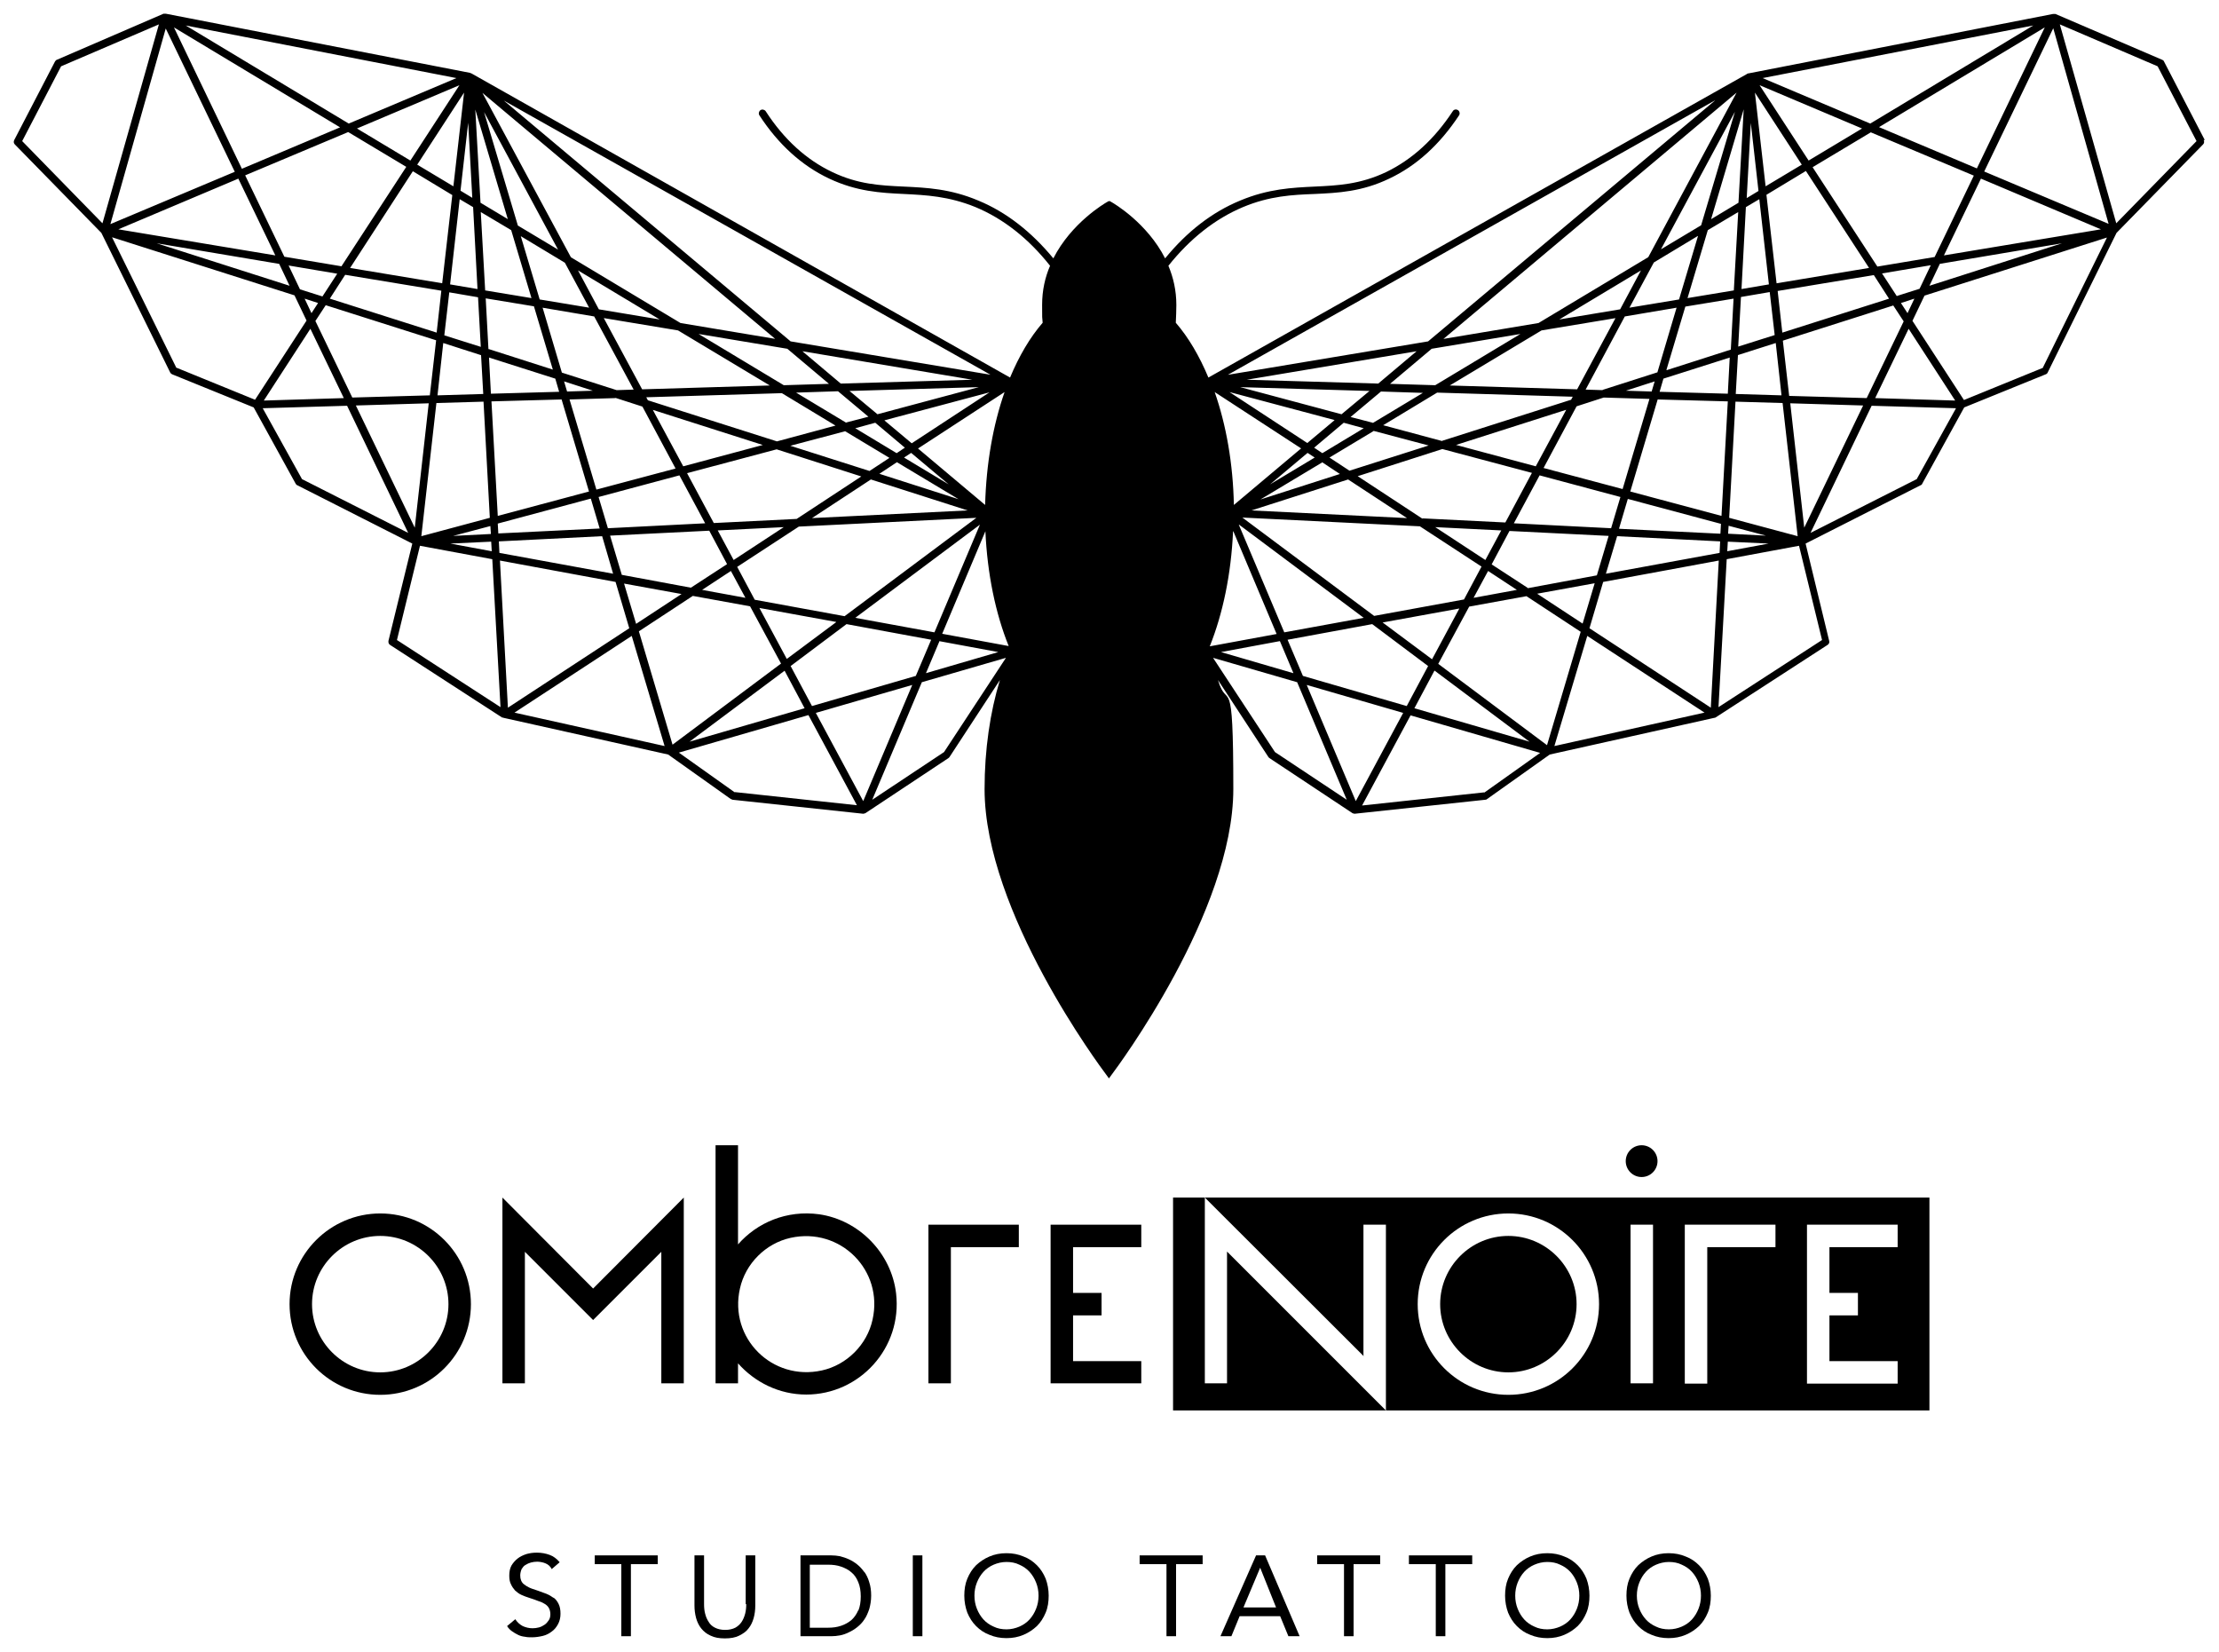 <?xml version="1.0" encoding="UTF-8"?>
<svg xmlns="http://www.w3.org/2000/svg" version="1.1" viewBox="0 0 810 603">
  <!-- Generator: Adobe Illustrator 28.7.1, SVG Export Plug-In . SVG Version: 1.2.0 Build 142)  -->
  <g>
    <g id="Calque_1">
      <g>
        <path d="M138.8,442.9c-18.2,0-33.1,14.8-33.1,33.1s14.8,33.1,33.1,33.1,33.1-14.8,33.1-33.1-14.8-33.1-33.1-33.1ZM138.8,500.9c-13.7,0-24.9-11.2-24.9-24.9s11.2-24.9,24.9-24.9,24.9,11.2,24.9,24.9-11.2,24.9-24.9,24.9Z"/>
        <path d="M327.1,472.1c-1.7-14.7-13.5-26.8-28.1-28.9-11.8-1.6-22.6,3-29.6,11v-36.2h-8.2v86.9h8.2v-7.3c6.1,6.9,15,11.4,24.9,11.4,19.5,0,35.1-17,32.8-36.9ZM318.5,481.7c-2,9.1-9.4,16.5-18.5,18.5-18.1,4-34-11.8-29.9-29.9,2-9.1,9.4-16.5,18.5-18.5,18.1-4,34,11.8,29.9,29.9Z"/>
        <polygon points="371.9 447 338.9 447 338.9 504.9 347.1 504.9 347.1 455.2 371.9 455.2 371.9 447"/>
        <polygon points="416.6 455.2 416.6 447 383.5 447 383.5 504.9 416.6 504.9 416.6 496.8 391.7 496.8 391.7 480.1 402.1 480.1 402.1 471.9 391.7 471.9 391.7 455.2 416.6 455.2"/>
        <polygon points="241.4 504.9 249.6 504.9 249.6 437.1 216.5 470.3 183.4 437.1 183.4 504.9 191.6 504.9 191.6 456.9 216.5 481.8 241.4 456.9 241.4 504.9"/>
        <path d="M550.6,500.9c13.7,0,24.9-11.2,24.9-24.9s-11.2-24.9-24.9-24.9-24.9,11.2-24.9,24.9,11.2,24.9,24.9,24.9Z"/>
        <polygon points="447.9 504.9 439.8 504.9 439.8 437.1 428.2 437.1 428.2 514.8 505.9 514.8 447.9 456.8 447.9 504.9"/>
        <path d="M497.7,495.1v-48.1h8.2v67.8h198.4v-77.7h-264.5l58,57.9ZM659.6,447h33.1v8.2h-24.9v16.7h10.4v8.2h-10.4v16.7h24.9v8.2h-33.1v-57.9ZM615,447h33.1v8.2h-24.9v49.8h-8.2v-57.9ZM595.2,447h8.2v57.9h-8.2v-57.9ZM550.6,442.9c18.2,0,33.1,14.8,33.1,33.1s-14.8,33.1-33.1,33.1-33.1-14.8-33.1-33.1,14.8-33.1,33.1-33.1Z"/>
        <circle cx="599.3" cy="423.8" r="5.8" transform="translate(-124.2 547.9) rotate(-45)"/>
        <path d="M202.2,583.3c-.8-.6-1.8-1.2-2.8-1.6-1.1-.4-2.2-.8-3.3-1.2-1.2-.4-2.2-.7-3-1.1-.8-.4-1.4-.8-1.9-1.2-.5-.4-.8-.9-1-1.4-.2-.5-.3-1.1-.3-1.8s.2-1.6.5-2.3c.4-.6.8-1.2,1.4-1.5.6-.4,1.3-.7,2-.9.8-.2,1.5-.3,2.3-.3s2.1.2,3,.6c1,.4,1.8,1.1,2.3,2.1l2.9-2.5c-1.1-1.3-2.3-2.2-3.7-2.7-1.4-.5-2.9-.8-4.6-.8s-2.6.2-3.8.5c-1.2.4-2.3.9-3.2,1.6-.9.7-1.7,1.6-2.3,2.6-.6,1.1-.8,2.3-.8,3.7s.2,2.3.6,3.1c.4.9.9,1.6,1.5,2.3.7.6,1.4,1.2,2.3,1.6.9.4,1.9.8,2.9,1.1,1.3.4,2.4.8,3.4,1.2,1,.3,1.8.7,2.4,1.1.6.4,1.1.9,1.4,1.5.3.6.5,1.3.5,2.2s-.2,1.6-.6,2.2c-.4.6-.9,1.2-1.5,1.6-.6.4-1.3.8-2.1,1-.8.2-1.5.3-2.3.3-1.3,0-2.5-.3-3.6-.8-1.1-.6-2-1.4-2.7-2.5l-3,2.5c.5.8,1.1,1.4,1.8,1.9.7.5,1.4.9,2.2,1.3s1.6.6,2.5.7c.9.2,1.7.2,2.6.2,1.3,0,2.6-.2,3.9-.5s2.4-.9,3.3-1.6c1-.7,1.7-1.6,2.3-2.7.6-1.1.9-2.4.9-3.8s-.2-2.6-.7-3.6c-.5-1-1.1-1.8-2-2.4Z"/>
        <polygon points="217.1 570.9 226.8 570.9 226.8 597.2 230.3 597.2 230.3 570.9 240.1 570.9 240.1 567.7 217.1 567.7 217.1 570.9"/>
        <path d="M272.4,585.5c0,1.2-.1,2.3-.4,3.5-.3,1.1-.7,2.1-1.3,3-.6.9-1.4,1.6-2.3,2.1-1,.5-2.2.8-3.7.8s-2.7-.3-3.7-.8c-1-.5-1.8-1.2-2.3-2.1-.6-.9-1-1.8-1.3-3-.3-1.1-.4-2.3-.4-3.5v-17.8h-3.5v18.3c0,1.6.2,3.1.6,4.6.4,1.4,1,2.7,1.9,3.8.9,1.1,2,2,3.4,2.6,1.4.7,3.1,1,5.2,1s3.8-.3,5.2-1c1.4-.7,2.6-1.5,3.4-2.6.9-1.1,1.5-2.4,1.9-3.8.4-1.4.6-3,.6-4.6v-18.3h-3.5v17.8Z"/>
        <path d="M315.5,573.8c-.8-1.1-1.6-2-2.6-2.8-1-.8-2-1.4-3.1-1.9-1.1-.5-2.1-.8-3.2-1.1-1.1-.2-2.1-.3-3.1-.3h-11.3v29.5h11.3c1,0,2-.1,3.1-.3,1.1-.2,2.2-.6,3.2-1.1,1.1-.5,2.1-1.1,3.1-1.9,1-.8,1.9-1.7,2.6-2.8.8-1.1,1.3-2.4,1.8-3.8.4-1.4.7-3.1.7-4.9s-.2-3.4-.7-4.9c-.4-1.4-1-2.7-1.8-3.8ZM313.3,587.7c-.6,1.4-1.4,2.6-2.5,3.6-1.1.9-2.3,1.6-3.8,2.1s-3,.7-4.7.7h-6.7v-23h6.7c1.7,0,3.3.2,4.7.7s2.7,1.1,3.8,2.1c1.1.9,1.9,2.1,2.5,3.6.6,1.4.9,3.2.9,5.2s-.3,3.8-.9,5.2Z"/>
        <rect x="333.2" y="567.7" width="3.5" height="29.5"/>
        <path d="M378.5,571.3c-1.4-1.4-3-2.5-4.9-3.2-1.9-.8-3.9-1.2-6.2-1.2s-4.3.4-6.2,1.2c-1.9.8-3.5,1.9-4.9,3.2-1.4,1.4-2.4,3-3.2,4.9-.8,1.9-1.1,4-1.1,6.2s.4,4.3,1.1,6.2c.8,1.9,1.8,3.5,3.2,4.9,1.4,1.4,3,2.5,4.9,3.2,1.9.8,3.9,1.2,6.2,1.2s4.3-.4,6.2-1.2c1.9-.8,3.5-1.9,4.9-3.2,1.4-1.4,2.4-3,3.2-4.9.8-1.9,1.1-4,1.1-6.2s-.4-4.3-1.1-6.2c-.8-1.9-1.8-3.5-3.2-4.9ZM378.2,587.2c-.6,1.5-1.4,2.8-2.4,3.9-1,1.1-2.3,2-3.7,2.6-1.4.6-3,1-4.7,1s-3.3-.3-4.7-1c-1.4-.6-2.7-1.5-3.7-2.6-1-1.1-1.8-2.4-2.4-3.9-.6-1.5-.9-3.1-.9-4.8s.3-3.3.9-4.8c.6-1.5,1.4-2.8,2.4-3.9,1-1.1,2.3-2,3.7-2.6,1.4-.6,3-1,4.7-1s3.3.3,4.7,1c1.4.6,2.7,1.5,3.7,2.6,1,1.1,1.8,2.4,2.4,3.9.6,1.5.9,3.1.9,4.8s-.3,3.3-.9,4.8Z"/>
        <polygon points="416 570.9 425.8 570.9 425.8 597.2 429.3 597.2 429.3 570.9 439 570.9 439 567.7 416 567.7 416 570.9"/>
        <path d="M458.5,567.7l-13,29.5h4l3-7.3h14.8l3,7.3h4.1l-12.6-29.5h-3.3ZM453.9,586.7l6.1-14.5h0l5.8,14.5h-12.1Z"/>
        <polygon points="480.8 570.9 490.6 570.9 490.6 597.2 494.1 597.2 494.1 570.9 503.8 570.9 503.8 567.7 480.8 567.7 480.8 570.9"/>
        <polygon points="514.3 570.9 524.1 570.9 524.1 597.2 527.6 597.2 527.6 570.9 537.4 570.9 537.4 567.7 514.3 567.7 514.3 570.9"/>
        <path d="M575.9,571.3c-1.4-1.4-3-2.5-4.9-3.2-1.9-.8-3.9-1.2-6.2-1.2s-4.3.4-6.2,1.2c-1.9.8-3.5,1.9-4.9,3.2-1.4,1.4-2.4,3-3.2,4.9-.8,1.9-1.1,4-1.1,6.2s.4,4.3,1.1,6.2c.8,1.9,1.8,3.5,3.2,4.9,1.4,1.4,3,2.5,4.9,3.2,1.9.8,3.9,1.2,6.2,1.2s4.3-.4,6.2-1.2c1.9-.8,3.5-1.9,4.9-3.2,1.4-1.4,2.4-3,3.2-4.9.8-1.9,1.1-4,1.1-6.2s-.4-4.3-1.1-6.2c-.8-1.9-1.8-3.5-3.2-4.9ZM575.6,587.2c-.6,1.5-1.4,2.8-2.4,3.9-1,1.1-2.3,2-3.7,2.6-1.4.6-3,1-4.7,1s-3.3-.3-4.7-1c-1.4-.6-2.7-1.5-3.7-2.6-1-1.1-1.8-2.4-2.4-3.9-.6-1.5-.9-3.1-.9-4.8s.3-3.3.9-4.8c.6-1.5,1.4-2.8,2.4-3.9,1-1.1,2.3-2,3.7-2.6,1.4-.6,3-1,4.7-1s3.3.3,4.7,1c1.4.6,2.7,1.5,3.7,2.6,1,1.1,1.8,2.4,2.4,3.9.6,1.5.9,3.1.9,4.8s-.3,3.3-.9,4.8Z"/>
        <path d="M620.2,571.3c-1.4-1.4-3-2.5-4.9-3.2-1.9-.8-3.9-1.2-6.2-1.2s-4.3.4-6.2,1.2c-1.9.8-3.5,1.9-4.9,3.2-1.4,1.4-2.4,3-3.2,4.9-.8,1.9-1.1,4-1.1,6.2s.4,4.3,1.1,6.2c.8,1.9,1.8,3.5,3.2,4.9,1.4,1.4,3,2.5,4.9,3.2,1.9.8,3.9,1.2,6.2,1.2s4.3-.4,6.2-1.2c1.9-.8,3.5-1.9,4.9-3.2,1.4-1.4,2.4-3,3.2-4.9.8-1.9,1.1-4,1.1-6.2s-.4-4.3-1.1-6.2c-.8-1.9-1.8-3.5-3.2-4.9ZM620,587.2c-.6,1.5-1.4,2.8-2.4,3.9-1,1.1-2.3,2-3.7,2.6-1.4.6-3,1-4.7,1s-3.3-.3-4.7-1c-1.4-.6-2.7-1.5-3.7-2.6-1-1.1-1.8-2.4-2.4-3.9-.6-1.5-.9-3.1-.9-4.8s.3-3.3.9-4.8c.6-1.5,1.4-2.8,2.4-3.9,1-1.1,2.3-2,3.7-2.6,1.4-.6,3-1,4.7-1s3.3.3,4.7,1c1.4.6,2.7,1.5,3.7,2.6,1,1.1,1.8,2.4,2.4,3.9.6,1.5.9,3.1.9,4.8s-.3,3.3-.9,4.8Z"/>
        <path d="M804.8,51.1l-14.9-28.7c-.1-.3-.4-.5-.7-.6l-38.9-16.7c0,0-.2,0-.3,0-.1,0-.2,0-.4,0s-.1,0-.2,0l-111.2,21.7c-.2,0-.3,0-.5.2l-196.6,110.8c-3.3-7.9-7.3-14.7-11.9-20,.1-2.2.2-4.4.2-6.5,0-5.3-1.1-10-2.9-14.3,7.9-9.9,17-17.1,27.2-21.4,9.8-4.1,18.1-4.5,26.2-4.8,8.5-.4,17.2-.8,27.2-5.6,10-4.7,18.5-12.5,25.5-23.1.4-.6.2-1.5-.4-1.9-.6-.4-1.5-.3-1.9.4-6.7,10.2-14.8,17.6-24.3,22.2-9.5,4.5-17.6,4.9-26.1,5.3-8.3.4-16.9.8-27.2,5.1-10.2,4.2-19.4,11.3-27.4,21.1-6.6-13-18.8-20.1-19.5-20.5l-.7-.4h-.2c0,.1-.2,0-.2,0l-.7.4c-.7.4-12.9,7.5-19.5,20.5-8-9.7-17.2-16.9-27.4-21.1-10.2-4.3-18.8-4.7-27.2-5.1-8.6-.4-16.7-.8-26.1-5.3-9.5-4.5-17.7-12-24.3-22.2-.4-.6-1.3-.8-1.9-.4-.6.4-.8,1.3-.4,1.9,6.9,10.6,15.5,18.4,25.5,23.1,10,4.7,18.7,5.2,27.2,5.6,8.1.4,16.4.8,26.2,4.8,10.1,4.2,19.3,11.4,27.2,21.4-1.8,4.2-2.9,8.9-2.9,14.3s0,4.2.2,6.5c-4.6,5.3-8.6,12.1-11.9,20L172.1,26.8c-.1,0-.3-.1-.5-.2L60.5,5c0,0-.2,0-.2,0-.1,0-.3,0-.4,0,0,0-.1,0-.2,0L20.8,21.8c-.3.1-.5.3-.7.6l-14.9,28.7c-.3.6-.2,1.2.2,1.6l31.6,32.3,25.1,50.9c.1.3.4.5.7.7l29.8,12.1,15.3,27.8c.1.2.3.5.6.6l42,21.3-8.7,35.5c-.1.6.1,1.2.6,1.5l40.9,26.5s0,0,.1,0c.1,0,.2,0,.4.1l60.1,13.4,22.8,16.2c.2.1.4.2.7.3l47.6,5.1h.2c.2,0,.6-.2.7-.2l30.3-20.1c.1-.1.3-.2.4-.4l18.4-28.1c-3.6,11.8-5.6,25.4-5.6,39.8,0,44.9,42.5,101.7,44.3,104.1l1.1,1.5,1.1-1.5c1.8-2.4,44.3-59.3,44.3-104.1s-2.1-28-5.6-39.8l18.4,28.1c.1.2.3.3.4.4l30.3,20.1c0,0,.5.2.7.2h.2l47.6-5.1c.3,0,.5-.1.7-.3l22.8-16.2,60.1-13.4c.1,0,.3,0,.3-.1,0,0,.1,0,.1,0l40.9-26.5c.5-.3.8-.9.6-1.5l-8.6-35.5,42-21.3c.3-.1.5-.3.6-.6l15.3-27.8,29.8-12.1c.3-.1.6-.4.7-.7l25.1-50.9,31.6-32.3c.4-.4.5-1.1.2-1.6ZM227,209.9l-4.3-14.4,36.2-1.8,6.5,12.2-13.2,8.6-25.3-4.7ZM248.8,216.8l-16.6,10.9-4.4-14.7,20.9,3.8ZM260.5,190.8l-9.7-18.1,32.7-8.7,30.9,9.9-23.6,15.5-30.2,1.5ZM286.1,192.4l-18.3,12-5.8-10.8,24.1-1.2ZM178.5,130.5l24.2,7.7,1.4,4.8-24.9.7-.7-13.2ZM179.2,194.9l-13.8.7,13.6-3.6.2,3ZM178.3,127.5l-1-18.6,17.6,2.9,6.9,23.1-23.4-7.5ZM198,112.3l18.9,3.2,14.4,26.7-6.2.2-20-6.4-7-23.6ZM216.5,142.6l-9.5.3-1.1-3.7,10.5,3.4ZM224.6,145.2l9.9,3.2,12.1,22.6-28.9,7.7-9.8-32.9,16.8-.5ZM312.2,156.3l7.3-2,10.8,9.1-3,2-15.1-9.1ZM324.7,167.1l-7.3,4.8-28.9-9.2,20-5.3,16.3,9.8ZM308.9,154.3l-18.3-11,15.3-.5,11.1,9.3-8.1,2.1ZM305.1,155.3l-21.5,5.8-47.1-15-.6-1.1,49.5-1.5,19.7,11.9ZM278.5,162.4l-29.1,7.8-11.1-20.6,40.1,12.8ZM248,173.5l9.4,17.5-35.5,1.8-3.4-11.4,29.5-7.9ZM317.9,175l35.3,11.3-56.8,2.8,21.5-14.1ZM320.9,173l6.5-4.3,22.5,13.5-29-9.3ZM330,167l2.6-1.7,13.7,11.5-16.3-9.8ZM322.9,153.4l38.3-10.2-28.4,18.6-9.9-8.3ZM320.3,151.2l-10.2-8.5,47.2-1.4-37,9.9ZM306.9,140l-14-11.8,62,10.4-48,1.4ZM302.6,140.1l-16.5.5-31.1-18.7,32.4,5.4,15.2,12.8ZM280.9,140.7l-46.5,1.4-14-26,27.1,4.5,33.5,20.1ZM218.6,112.9l-7.6-14.2,29.8,17.9-22.2-3.7ZM215.1,112.3l-18.1-3-6.9-23.1,16.1,9.7,8.9,16.5ZM189,82.2l-12.3-41.3,27,50.2-14.7-8.8ZM194,108.8l-16.9-2.8-1.6-28.6,11.1,6.6,7.4,24.8ZM175.6,129.6l.8,14.2-16.7.5,2.1-19.1,13.7,4.4ZM159.4,121.4l-39-12.4,5.6-8.7,35.1,5.8-1.7,15.2ZM162.2,122.3l1.8-15.6,10.5,1.8,1,18.1-13.3-4.2ZM161.5,103.4l-33.7-5.6,22.9-35.3,14.4,8.7-3.7,32.3ZM124.7,97.2l-20.9-3.5-14.3-29.7,37.6-15.8,21.2,12.7-23.6,36.2ZM100.4,93.2l-57.2-9.5,43.8-18.5,13.5,28ZM101.9,96.3l3.8,8-48.5-15.5,44.6,7.5ZM105.3,96.9l17.8,3-5.4,8.3-8.2-2.6-4.1-8.6ZM116.1,110.6l-2.4,3.7-2.5-5.3,4.9,1.6ZM125.5,145.3l-29.2.9,17-26.2,12.2,25.3ZM115.1,117.2l3.8-5.8,40.3,12.8-2.3,20.1-28.3.8-13.5-28ZM159.3,147.1l17.2-.5,2.3,42.4-25,6.7,5.5-48.6ZM179.3,197.7l.2,3.5-15.1-2.8,14.9-.7ZM179.4,146.5l25.6-.7,10,33.6-33.3,8.9-2.3-41.8ZM215.7,182.1l3.2,10.8-37,1.8-.2-3.6,33.9-9.1ZM219.8,195.7l4,13.7-41.5-7.6-.2-4.2,37.7-1.9ZM266.8,208.4l5.3,9.8-15.8-2.9,10.5-6.9ZM269.1,206.9l22.5-14.7,64.8-3.2-48.1,35.9-32.8-6-6.4-12ZM305.2,227.1l-18,13.4-10-18.6,28,5.1ZM293.7,258.5l-42,12.2,34.7-25.9,7.3,13.7ZM288.6,243.1l20.4-15.3,30.9,5.7-5.6,13.2-37.9,11-7.8-14.6ZM342.8,234l21.6,4-26.4,7.7,4.9-11.6ZM341.1,230.8l-28.9-5.3,45.5-34-16.6,39.3ZM335.1,163.7l31.6-20.6c-4.2,12-6.7,26.1-7.1,41.2l-24.5-20.6ZM361.7,136.8l-73.1-12.2-104.7-87.9,177.7,100.1ZM283.1,123.7l-34.7-5.8-40-24-32.3-60,107,89.9ZM185.4,80l-10-6-1.9-34,11.9,40.1ZM174.3,105.5l-10-1.7,3.5-31.1,4.9,2.9,1.6,29.9ZM172.4,72.2l-4.3-2.6,2.8-24.8,1.5,27.4ZM165.5,68l-13.2-7.9,17.1-26.3-3.9,34.2ZM149.8,58.6l-19.5-11.7,37.4-15.8-17.9,27.5ZM166.6,28.5l-39.3,16.6L67.8,9.3l98.8,19.2ZM124.1,46.5l-35.8,15.1L63.5,10l60.5,36.4ZM8.1,51.5l14.2-27.3,35.7-15.3-20.6,72.6-29.3-30ZM60.5,10.4l25.2,52.3-45.4,19.1L60.5,10.4ZM64.4,134.3l-23.5-47.7,66.6,21.2,4.4,9.2-18.8,28.9-28.7-11.7ZM110.2,174.8l-14.3-25.8,30.8-.9,22.3,46.4-38.9-19.7ZM129.9,148l26.6-.8-5.1,45.4-21.5-44.6ZM144.9,233.6l8.4-34.4,26.4,4.9,3,54-37.8-24.5ZM182.5,204.6l42.2,7.8,5,16.9-44.3,29-2.9-53.6ZM187.8,260.1l42.8-28,12,40.2-54.8-12.2ZM233.1,230.5l19.8-13,20.9,3.8,11.3,20.9-39.6,29.6-12.3-41.4ZM268.2,289.2l-20.4-14.5,47.3-13.7,17.7,32.9-44.6-4.8ZM315.1,292.4l-17.3-32.2,35.2-10.2-17.9,42.4ZM344.6,274.5l-26.2,17.4,18.1-42.9,30.7-8.9-22.6,34.4ZM343.9,231.4l15.8-37.5c.7,15.6,3.7,30,8.5,41.9l-24.4-4.5ZM557.7,214.6l-13.2-8.6,6.5-12.2,36.2,1.8-4.3,14.4-25.3,4.7ZM582.1,212.9l-4.4,14.7-16.6-10.9,20.9-3.8ZM472.1,245.7l-26.4-7.7,21.5-4,4.9,11.6ZM452.3,191.5l45.5,34-29,5.3-16.6-39.3ZM470,233.5l30.9-5.7,20.4,15.3-7.8,14.6-37.9-11-5.6-13.2ZM523.7,244.8l34.6,25.9-42-12.2,7.3-13.7ZM522.7,240.6l-18-13.4,28-5.1-10,18.6ZM501.6,224.8l-48.1-35.9,64.8,3.2,22.5,14.7-6.4,12-32.8,6ZM661.7,61l21.2-12.7,37.6,15.8-14.3,29.7-20.9,3.5-23.6-36.2ZM689.6,109l-39,12.4-1.7-15.2,35.1-5.8,5.6,8.7ZM682.2,97.8l-33.7,5.6-3.7-32.3,14.4-8.7,23,35.3ZM647.8,122.3l-13.3,4.2,1-18.1,10.5-1.8,1.8,15.6ZM648.2,125.2l2.1,19.1-16.7-.5.8-14.2,13.8-4.4ZM632.9,106l-16.9,2.8,7.4-24.8,11.1-6.6-1.6,28.6ZM630.8,143.7l-25-.7,1.4-4.8,24.2-7.7-.7,13.2ZM631,191.9l13.6,3.6-13.8-.7.2-3ZM519.2,189.3l-23.6-15.5,30.9-9.9,32.7,8.7-9.7,18.1-30.2-1.5ZM548,193.6l-5.8,10.8-18.3-12,24.1,1.2ZM526.5,161l-21.6-5.8,19.7-11.9,49.5,1.5-.6,1.1-47.1,15ZM571.7,149.6l-11.1,20.6-29.1-7.8,40.1-12.8ZM501.1,154.3l-8.1-2.1,11.1-9.3,15.3.5-18.3,11ZM497.8,156.3l-15.1,9.1-3-2,10.8-9.1,7.3,2ZM501.5,157.3l20,5.3-28.9,9.2-7.3-4.8,16.3-9.8ZM562,173.5l29.5,7.9-3.4,11.4-35.5-1.8,9.4-17.5ZM563.4,170.9l12.1-22.6,9.9-3.2,16.7.5-9.8,32.9-28.9-7.7ZM593.5,142.6l10.5-3.4-1.1,3.7-9.5-.3ZM585,142.4l-6.2-.2,14.3-26.7,18.9-3.2-7,23.6-20,6.4ZM608.3,135l6.9-23.1,17.6-2.9-1,18.6-23.4,7.5ZM621,82.2l-14.7,8.8,27-50.2-12.3,41.3ZM619.8,86.2l-6.9,23.1-18.1,3,8.9-16.5,16.1-9.7ZM591.4,112.9l-22.2,3.7,29.8-17.9-7.6,14.2ZM589.7,116.1l-14,26-46.5-1.4,33.5-20.1,27.1-4.5ZM523.9,140.6l-16.5-.5,15.2-12.8,32.4-5.4-31.1,18.7ZM503.1,140l-48-1.4,62-10.4-14,11.8ZM499.9,142.7l-10.2,8.5-37-9.9,47.2,1.4ZM487.1,153.4l-9.9,8.3-28.4-18.6,38.3,10.2ZM477.3,165.3l2.6,1.7-16.3,9.8,13.7-11.5ZM482.6,168.7l6.5,4.3-29,9.3,22.5-13.5ZM492.1,175l21.5,14.1-56.8-2.8,35.3-11.3ZM543.2,208.4l10.5,6.9-15.8,2.9,5.3-9.8ZM590.2,195.7l37.7,1.9-.2,4.2-41.5,7.6,4.1-13.7ZM591,192.9l3.2-10.8,34,9.1-.2,3.6-36.9-1.8ZM595.1,179.4l10-33.6,25.6.7-2.3,41.8-33.3-8.9ZM630.7,197.7l14.9.7-15.1,2.8.2-3.5ZM631.2,189l2.3-42.4,17.2.5,5.5,48.6-25-6.7ZM650.9,124.3l40.2-12.8,3.8,5.8-13.5,28-28.3-.8-2.3-20.1ZM696.7,120l17,26.2-29.2-.9,12.2-25.3ZM696.3,114.3l-2.4-3.7,4.9-1.6-2.5,5.3ZM692.4,108.1l-5.4-8.3,17.8-3-4.1,8.6-8.2,2.6ZM708.1,96.3l44.6-7.5-48.4,15.5,3.8-8ZM709.6,93.2l13.5-28,43.8,18.5-57.2,9.5ZM721.7,61.5l-35.8-15.1,60.5-36.4-24.8,51.5ZM742.2,9.3l-59.5,35.8-39.3-16.6,98.8-19.2ZM679.7,46.9l-19.5,11.7-17.9-27.5,37.4,15.8ZM657.7,60.1l-13.2,7.9-3.9-34.2,17.1,26.3ZM639.1,44.9l2.8,24.8-4.3,2.6,1.5-27.4ZM642.2,72.7l3.5,31.1-10,1.7,1.6-29.9,4.9-2.9ZM634.6,74l-10,6,11.9-40.1-1.9,34ZM601.6,93.9l-40,24-34.7,5.8,107-89.9-32.2,60ZM626,36.7l-104.7,87.9-73.1,12.2,177.7-100.1ZM474.9,163.7l-24.5,20.6c-.3-15.1-2.8-29.2-7-41.2l31.6,20.6ZM450.2,193.9l15.8,37.5-24.4,4.5c4.8-12,7.8-26.4,8.5-41.9ZM465.4,274.5l-22.6-34.4,30.7,8.9,18.1,42.9-26.2-17.4ZM477,250l35.2,10.2-17.3,32.2-17.9-42.4ZM541.8,289.2l-44.6,4.8,17.7-32.9,47.3,13.7-20.4,14.5ZM564.6,271.9l-39.6-29.6,11.3-20.9,20.9-3.8,19.8,13-12.3,41.4ZM567.4,272.3l12-40.2,42.8,28-54.8,12.2ZM624.5,258.3l-44.3-29,5-16.9,42.2-7.8-2.9,53.6ZM665.1,233.6l-37.8,24.5,3-54,26.4-4.9,8.4,34.4ZM658.6,192.6l-5.1-45.4,26.6.8-21.5,44.6ZM699.8,174.8l-38.9,19.7,22.3-46.4,30.8.9-14.3,25.8ZM745.6,134.3l-28.7,11.7-18.8-28.9,4.4-9.2,66.6-21.2-23.5,47.7ZM724.3,62.6l25.2-52.3,20.2,71.4-45.4-19.1ZM772.5,81.5l-20.6-72.6,35.7,15.3,14.2,27.3-29.3,30Z"/>
      </g>
    </g>
  </g>
</svg>